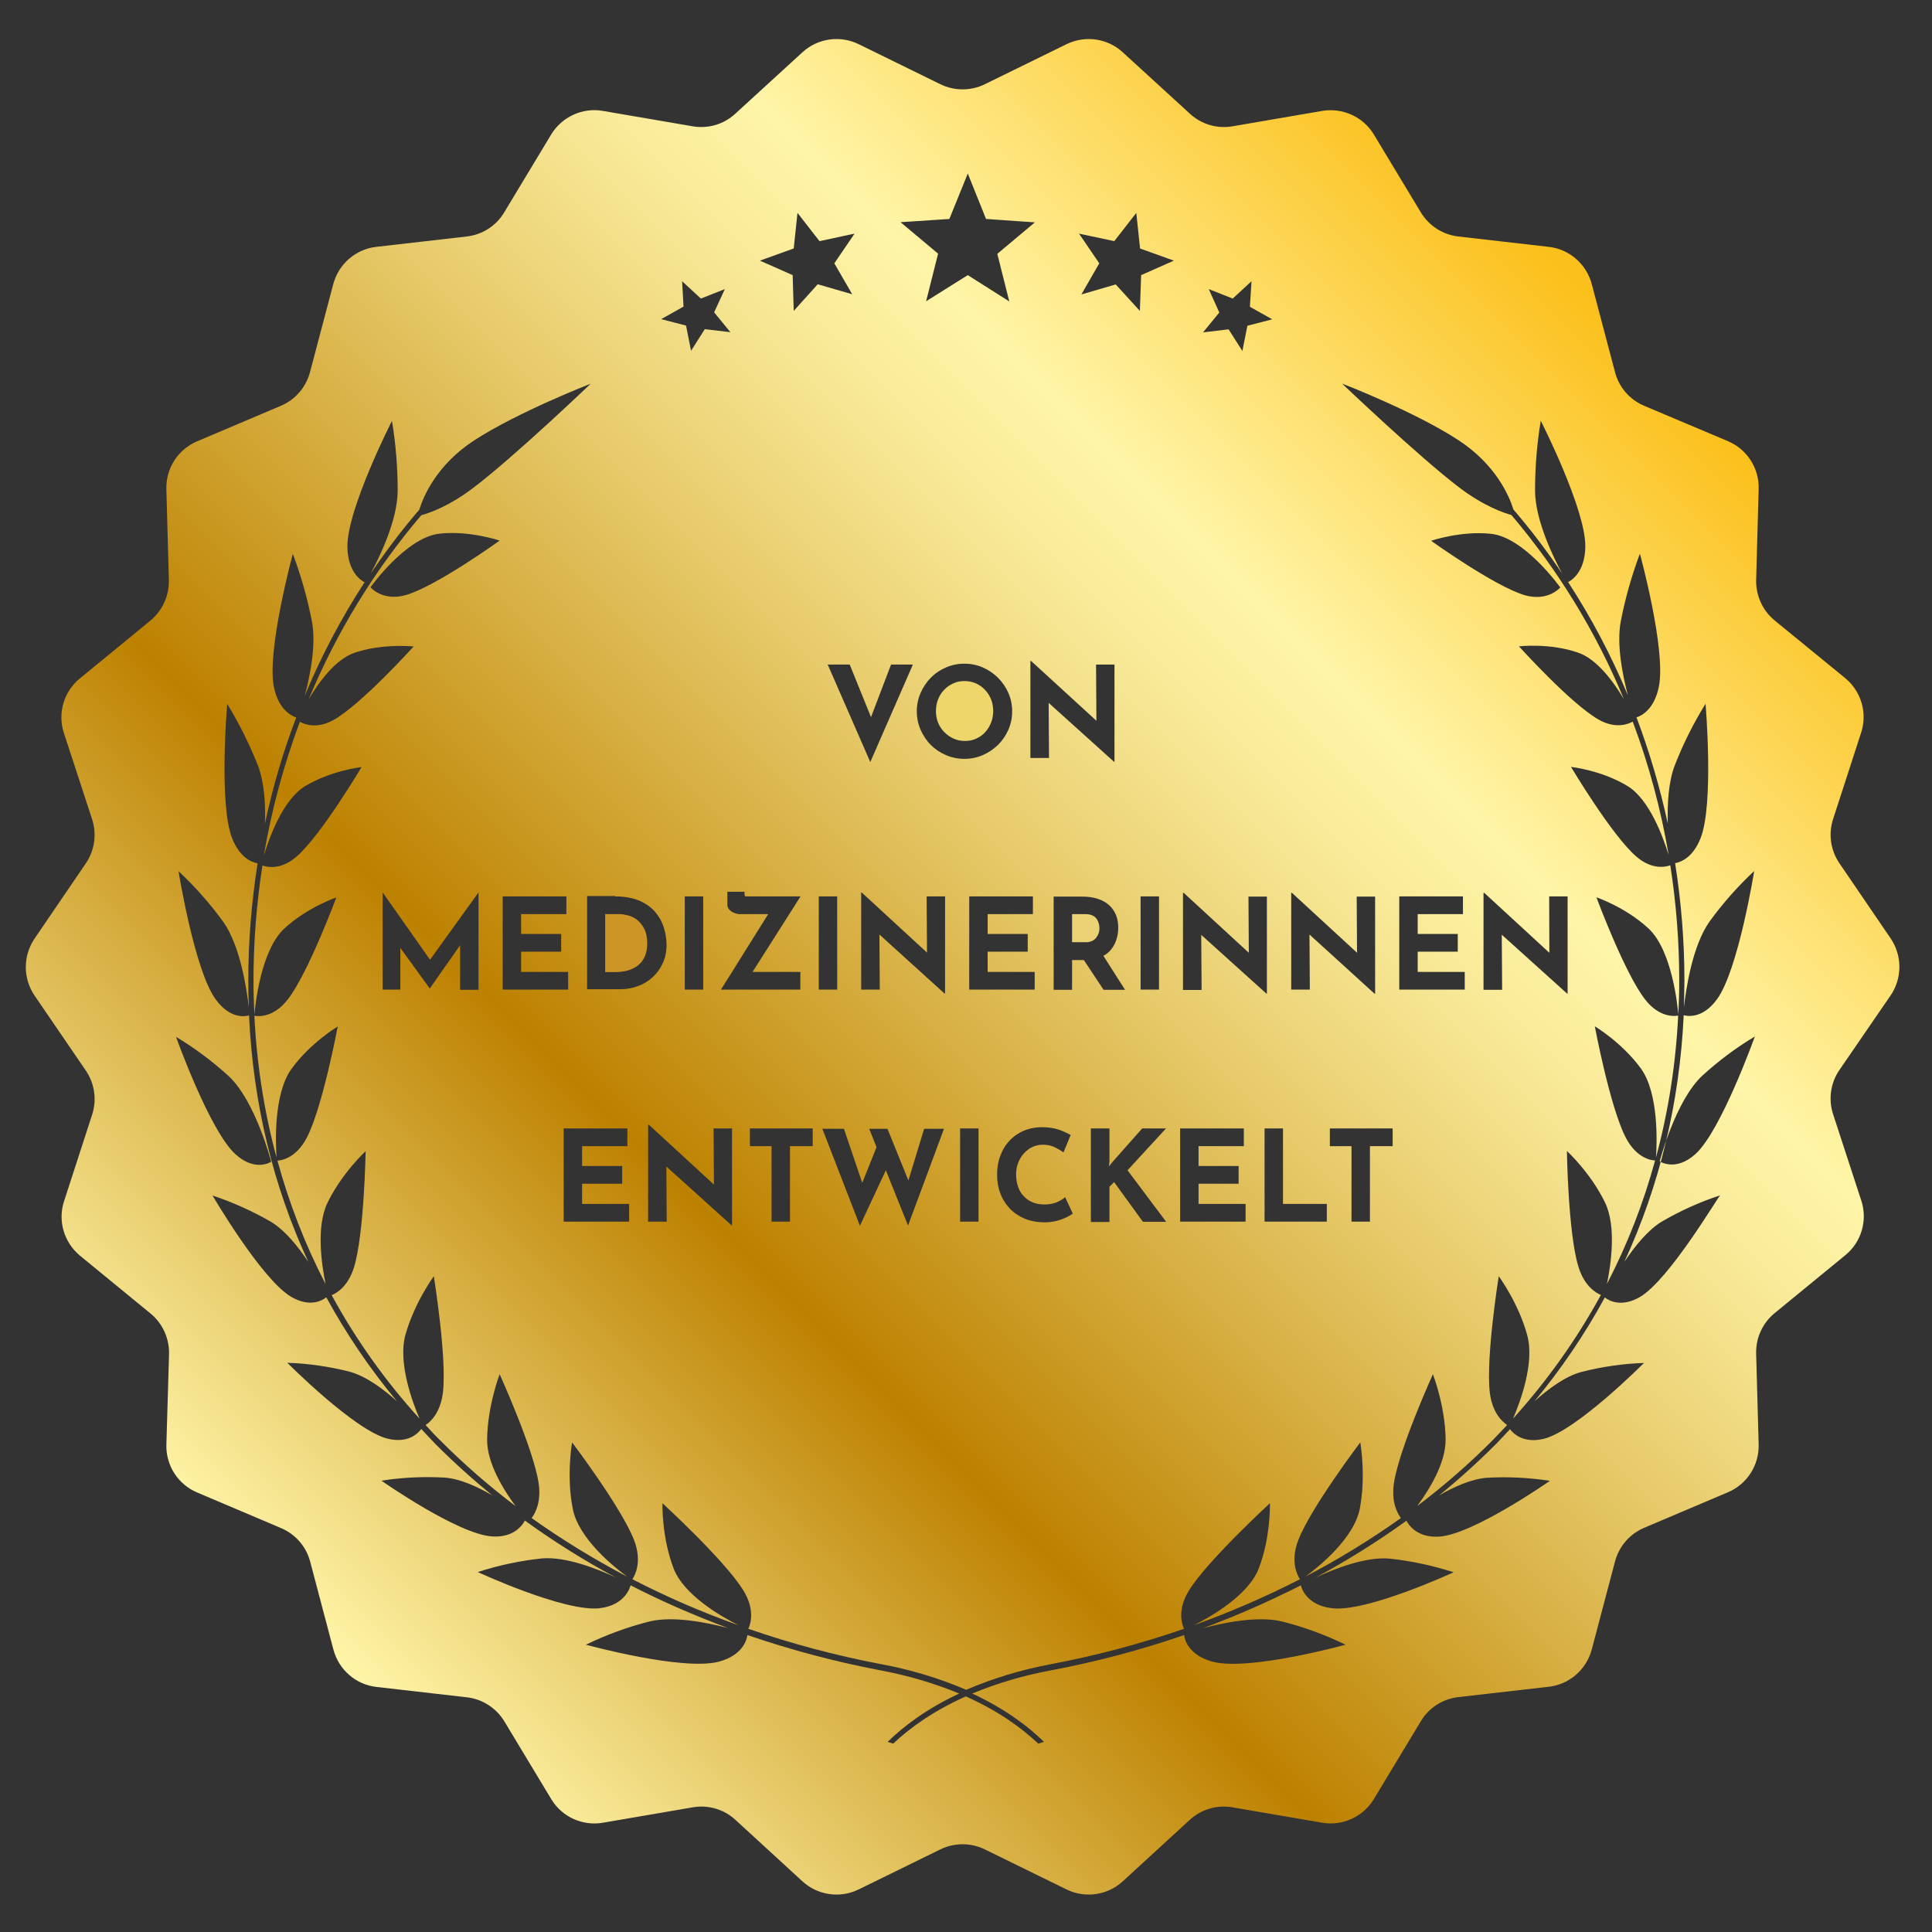 <svg xmlns="http://www.w3.org/2000/svg" xmlns:xlink="http://www.w3.org/1999/xlink" id="Layer_1" x="0px" y="0px" viewBox="0 0 1080 1080" style="enable-background:new 0 0 1080 1080;" xml:space="preserve" width="1080" height="1080"><rect x="0" y="0" width="1080" height="1080" fill="#333333" stroke="none"/><style type="text/css">	.st0{fill:#EBD275;}	.st1{fill:#EFD66A;}	.st2{fill:url(#SVGID_1_);}	.st3{fill:#CC9526;}</style><title>Von Expertinnen entwickelt</title><g>	<path class="st0" d="M610.5,526c1-0.5,1.9-1.2,2.4-2c0.6-0.8,1-1.6,1.3-2.5s0.4-1.7,0.4-2.4c0-0.6-0.1-1.3-0.2-2.2   c-0.2-0.9-0.5-1.8-1-2.7s-1.3-1.7-2.4-2.3c-1.1-0.6-2.5-0.9-4.3-0.9h-7.4v15.7h7.3C608.1,526.8,609.4,526.5,610.5,526z"></path>	<path class="st1" d="M539.5,414.2c2.2,0,4.3-0.4,6.2-1.3s3.6-2,5-3.6c1.4-1.5,2.5-3.3,3.3-5.3s1.2-4.2,1.2-6.5   c0-2.4-0.4-4.6-1.2-6.6s-2-3.8-3.4-5.3s-3.1-2.7-5.1-3.6c-1.9-0.8-4-1.3-6.3-1.3s-4.4,0.4-6.3,1.3c-1.9,0.9-3.6,2-5.1,3.6   c-1.5,1.5-2.6,3.3-3.4,5.3c-0.8,2-1.2,4.2-1.2,6.6c0,2.3,0.4,4.5,1.2,6.5s2,3.8,3.5,5.3s3.2,2.7,5.2,3.6   C535,413.8,537.1,414.2,539.5,414.2z"></path>			<linearGradient id="SVGID_1_" gradientUnits="userSpaceOnUse" x1="168.651" y1="170.151" x2="907.449" y2="908.949" gradientTransform="matrix(1 0 0 -1 0 1080)">		<stop offset="0" style="stop-color:#FFF5A8"></stop>		<stop offset="0.31" style="stop-color:#BD8100"></stop>		<stop offset="0.39" style="stop-color:#CA9922"></stop>		<stop offset="0.56" style="stop-color:#E7CA6A"></stop>		<stop offset="0.68" style="stop-color:#F8E997"></stop>		<stop offset="0.75" style="stop-color:#FFF5A8"></stop>		<stop offset="0.99" style="stop-color:#FBC01B"></stop>	</linearGradient>	<path class="st2" d="M1056.9,556.4c6.5-9.6,6.5-22.2,0-31.8l-28.7-42.1c-4.9-7.2-6.2-16.3-3.5-24.6l15.7-48.4c3.6-11,0-23.1-9-30.5   L992,346.8c-6.7-5.5-10.5-13.9-10.3-22.6l1.4-50.9c0.3-11.6-6.5-22.2-17.2-26.7L919,226.8c-8-3.4-14-10.3-16.2-18.8l-13-49.2   c-3-11.2-12.5-19.5-24-20.8l-50.6-5.8c-8.7-1-16.4-6-20.9-13.4L768,75.2c-6-9.9-17.4-15.1-28.9-13.2L689,70.6   c-8.6,1.5-17.4-1.1-23.8-7l-37.6-34.4c-8.5-7.8-21-9.6-31.4-4.5l-45.7,22.4c-7.8,3.8-17,3.8-24.8,0L480,24.7   c-10.4-5.1-22.9-3.3-31.4,4.5L411,63.6c-6.4,5.9-15.2,8.5-23.8,7L337,62c-11.4-2-22.9,3.3-28.9,13.2l-26.3,43.6   c-4.5,7.5-12.2,12.4-20.9,13.4l-50.6,5.8c-11.5,1.3-21,9.6-24,20.8l-13,49.2c-2.2,8.4-8.2,15.4-16.2,18.8l-46.9,19.9   c-10.7,4.5-17.5,15.1-17.2,26.7l1.4,50.9c0.2,8.7-3.6,17-10.3,22.6l-39.4,32.3c-9,7.3-12.6,19.4-9,30.5L51.5,458   c2.7,8.3,1.4,17.4-3.5,24.6l-28.7,42.1c-6.5,9.6-6.5,22.2,0,31.8l28.7,42c4.9,7.2,6.2,16.3,3.5,24.6l-15.7,48.4   c-3.6,11,0,23.1,9,30.5l39.4,32.3c6.7,5.5,10.5,13.9,10.3,22.6L93,807.6c-0.3,11.6,6.5,22.2,17.2,26.7l46.9,19.9   c8,3.4,14.1,10.3,16.3,18.8l13,49.2c3,11.2,12.5,19.5,24,20.8l50.6,5.8c8.7,1,16.4,6,20.9,13.4l26.3,43.6   c6,9.9,17.5,15.1,28.9,13.1l50.2-8.6c8.6-1.5,17.4,1.1,23.8,7l37.5,34.4c8.5,7.8,21,9.6,31.4,4.5l45.7-22.4c7.8-3.8,17-3.8,24.8,0   l45.7,22.4c10.4,5.1,22.9,3.3,31.4-4.5l37.5-34.4c6.4-5.9,15.2-8.5,23.8-7l50.2,8.6c11.4,2,22.9-3.3,28.9-13.2l26.3-43.6   c4.5-7.5,12.2-12.4,20.9-13.4l50.6-5.8c11.5-1.3,21-9.6,24-20.8l13-49.2c2.2-8.4,8.2-15.4,16.2-18.8l46.9-19.9   c10.7-4.5,17.5-15.1,17.2-26.7l-1.4-50.9c-0.2-8.7,3.6-17.1,10.4-22.6l39.4-32.3c9-7.3,12.6-19.4,9-30.5l-15.8-48.4   c-2.7-8.3-1.4-17.4,3.5-24.6L1056.9,556.4z M721.8,499.1h0.4l36.4,33.5l-0.2-31.4h10.3v54.3h-0.3L732,522.4l0.2,30.8h-10.4V499.1z    M743.4,640.7v-9.9h35.1v9.9h-12.7v42.2h-10.3v-42.2H743.4z M741.7,673v9.9h-34.8v-52.1h10.3V673H741.7z M675.7,161.6l13.4,5.3   l10.5-9.7l-0.9,14.3l12.5,7l-13.9,3.6l-2.8,14.1l-7.7-12.1l-14.3,1.7l9.1-11.1L675.7,161.6z M661.3,499.1h0.4l36.4,33.5l-0.2-31.4   h10.3v54.3H708l-36.5-32.9l0.2,30.8h-10.4V499.1z M659.7,630.8h35.6v9.9H670v11.1h22.4v9.9H670V673h26.3v9.9h-36.6V630.8z    M622.9,134.8l12.3-15.8l2.1,19.9l18.9,6.8l-18.3,8.1l-0.7,20L623.7,159l-19.2,5.6l10-17.4l-11.3-16.6L622.9,134.8z M471.8,631.1   l10.2,30.1l8-19.9l-4.1-10.3h10.2l11.7,28.9l8.8-28.9h11.1l-20.1,54.1l-12.4-30.9l-14.5,31l-21-54.2h12.1V631.1z M457.7,553.2   v-52.1H468v52.1H457.7z M491.6,522.4l0.2,30.8h-10.4V499h0.4l36.4,33.5l-0.2-31.4h10.3v54.3H528L491.6,522.4z M520.3,416.4   c-2.4-2.4-4.3-5.3-5.7-8.5s-2.1-6.7-2.1-10.3c0-3.6,0.7-7,2.1-10.2c1.4-3.2,3.3-6.1,5.7-8.5c2.4-2.5,5.3-4.4,8.5-5.8   s6.7-2.1,10.3-2.1s7.1,0.7,10.3,2.1s6.1,3.4,8.5,5.8c2.5,2.5,4.4,5.3,5.8,8.5c1.4,3.2,2.1,6.6,2.1,10.2c0,3.7-0.7,7.1-2.1,10.3   c-1.4,3.2-3.3,6-5.8,8.5c-2.5,2.4-5.3,4.3-8.5,5.7c-3.2,1.4-6.6,2.1-10.3,2.1s-7.1-0.7-10.3-2.1   C525.5,420.7,522.7,418.8,520.3,416.4z M536.7,630.8H547v52.1h-10.3V630.8z M541.8,553.2v-52.1h35.6v9.9h-25.3v11.1h22.4v9.9h-22.4   v11.3h26.3v9.9H541.8z M559.1,646.3c1.2-3.3,2.9-6.2,5.2-8.6c2.2-2.4,4.9-4.3,8-5.6s6.6-2,10.3-2c3.5,0,6.6,0.5,9.3,1.4   s4.9,2,6.6,3l-4,9.7c-1.2-0.9-2.8-1.8-4.7-2.8c-2-1-4.2-1.5-6.8-1.5c-2,0-3.9,0.4-5.7,1.2s-3.4,2-4.8,3.5c-1.4,1.5-2.5,3.3-3.3,5.3   s-1.2,4.2-1.2,6.6c0,2.5,0.4,4.8,1.1,6.9c0.7,2.1,1.8,3.9,3.2,5.3c1.4,1.5,3,2.6,4.9,3.4c1.9,0.8,4.1,1.2,6.5,1.2   c2.8,0,5.2-0.4,7.2-1.3c2-0.9,3.5-1.8,4.5-2.8l4.3,9.2c-0.6,0.5-1.6,1.1-3.2,1.9c-1.5,0.8-3.4,1.5-5.6,2.1   c-2.2,0.6-4.7,0.9-7.4,0.9c-4.1-0.1-7.8-0.8-11-2.2s-6-3.3-8.2-5.7s-4-5.2-5.1-8.3c-1.2-3.1-1.8-6.4-1.8-10   C557.3,653.3,557.9,649.6,559.1,646.3z M599.3,536.7v16.6H589v-52.1h15.8c3.3,0,6.2,0.4,8.7,1.2c2.6,0.8,4.7,2,6.4,3.5   s3,3.4,3.9,5.5s1.3,4.6,1.3,7.3c0,2.1-0.3,4.3-1,6.4c-0.6,2.1-1.7,4.1-3.1,5.8c-1.1,1.4-2.5,2.5-4.2,3.4l12.1,19h-12l-11-16.6   L599.3,536.7L599.3,536.7z M609.8,630.8h10.4v18.6l-0.3,2.6l1.6-2l17-19.2h13.3l-21.5,23.4l21.6,28.8h-13l-16.1-22.2l-2.6,2.6v19.7   h-10.4V630.8z M637.6,553.2v-52.1h10.3v52.1H637.6z M612.9,402.9l-0.2-31.4H623v54.3h-0.3l-36.5-32.9l0.2,30.8H576v-54.2h0.4   L612.9,402.9z M530.7,122.4L541,97l10.2,25.4l27.3,1.9l-21,17.6l6.7,26.6L541,153.8l-23.3,14.6l6.7-26.6l-21-17.6L530.7,122.4z    M486.9,400.9l11.2-29.4h12.2L486.5,426l-23.8-54.5H475L486.9,400.9z M443.7,138.9l2.1-19.9l12.3,15.8l19.6-4.2l-11.3,16.6l10,17.3   l-19.3-5.6l-13.4,14.9l-0.6-20l-18.3-8.1L443.7,138.9z M419.2,640.7v-9.9h35.1v9.9h-12.7v42.2h-10.3v-42.2H419.2z M416.2,498.5v1   c0,1,0.2,1.6,0.5,1.6s0.9,0,1.8,0h29l-26.8,42.2h26.7v9.9H403c1.6-2.6,3.1-4.9,4.4-7s2.9-4.5,4.5-7.2c1.7-2.7,3.4-5.5,5.2-8.3   c1.8-2.8,3.5-5.6,5.2-8.3s3.2-5.1,4.5-7.2c0.8-1.3,1.7-2.7,2.6-4.2h-15.9c-1,0-2-0.2-3.1-0.7c-1.1-0.4-2-1.1-2.7-1.8   c-0.7-0.8-1.1-1.6-1.1-2.6v-7.4H416.2z M372.7,682.9h-10.4v-54.2h0.4l36.4,33.5l-0.2-31.4h10.3V685H409l-36.5-32.9L372.7,682.9z    M382.8,553.2v-52.1h10.3v52.1H382.8z M381.3,157.2l10.5,9.7l13.4-5.3l-6,13l9.1,11.1L394,184l-7.7,12.1l-2.8-14.1l-13.9-3.6   l12.5-7L381.3,157.2z M343.8,501.1c5.2,0,9.7,0.8,13.4,2.3c3.7,1.6,6.6,3.6,8.9,6.2c2.2,2.6,3.9,5.5,4.9,8.7s1.6,6.4,1.6,9.7   c0,3.9-0.7,7.4-2.1,10.4c-1.4,3.1-3.3,5.7-5.7,7.9c-2.4,2.2-5.2,3.9-8.4,5c-3.2,1.2-6.5,1.7-10.1,1.7h-18.1v-52.1h15.6V501.1z    M313.7,522.1v9.9h-22.4v11.3h26.3v9.9H281v-52.1h35.6v9.9h-25.3v11.1H313.7z M315.1,630.8h35.6v9.9h-25.3v11.1h22.4v9.9h-22.4V673   h26.3v9.9h-36.6V630.8z M98.4,579.6c10.5,6.3,20.4,13.7,29.5,22c15,14.1,23.7,47.8,23.7,47.8s-8.8,6-20-4.2   C117.1,632,98.4,579.6,98.4,579.6z M916.6,725.1c-10.3,5.9-17.2,2-19.5,0.2c-11.2,20.6-24.4,40-39.3,58c7.6-6.8,17.2-14,26.3-16.4   c11.4-2.9,23.1-4.6,34.9-5c0,0-37.7,37.9-56,42.4c-11.6,2.8-17.2-3.1-18.9-5.4c-2.6,2.8-5.2,5.7-7.9,8.4   c-10.1,10.1-20.7,19.7-31.8,28.7c8.2-4.8,18-9.2,26.6-9.9c11.8-0.7,23.7-0.1,35.4,1.7c0,0-43.3,30.3-62.2,31.2   c-11.9,0.6-16.6-6.3-18-8.9c-16.2,11.7-33.2,22.3-50.8,31.8c10.3-4.8,28-11.9,41.6-10.6c12.1,1.3,24,3.9,35.6,7.6   c0,0-48.5,22.5-68.1,20.1c-14.4-1.7-17.1-11.7-17.3-12.8c-17.7,9-35.9,17-54.5,23.9c11.8-3.1,30.6-6.9,43.9-3.7   c12.3,3.1,24.2,7.5,35.6,13c0,0-54,14.9-74.3,9.5c-13.5-3.6-15.7-12.4-16-14.9c-24.2,8.4-49,14.9-74.2,19.7   c-15.2,2.8-30,7.1-44.2,13c18.3,8.5,31.2,18.3,40.1,27c-1.1,0.3-2.1,0.7-3.2,1c-9.1-8.6-22.1-18.2-40.5-26.4   c-18.4,8.2-31.5,17.8-40.6,26.4c-1-0.3-2.1-0.7-3.1-1c8.9-8.7,21.8-18.5,40-27c-14.3-5.9-29.1-10.2-44.2-13   c-25.2-4.8-50-11.4-74.2-19.7c-0.3,2.5-2.5,11.3-16,14.9c-20.3,5.3-74.3-9.5-74.3-9.5c11.4-5.5,23.3-9.9,35.6-13   c13.3-3.2,32.1,0.6,43.9,3.7c-18.6-6.9-36.8-14.8-54.5-23.9c-0.3,1.1-3,11.1-17.3,12.8c-19.6,2.3-68.1-20.2-68.1-20.2   c11.6-3.8,23.5-6.3,35.5-7.6c13.5-1.3,31.3,5.8,41.6,10.6c-17.6-9.4-34.6-20.1-50.8-31.8c-1.4,2.7-6.1,9.5-18,8.9   c-19-0.9-62.2-31.2-62.2-31.2c11.7-1.8,23.6-2.4,35.4-1.7c8.6,0.6,18.3,5.1,26.6,9.9c-11.1-9-21.7-18.6-31.8-28.7   c-2.7-2.8-5.3-5.6-7.9-8.4c-1.7,2.3-7.3,8.3-18.9,5.4c-18.3-4.5-56-42.4-56-42.4c11.8,0.4,23.5,2.1,34.9,5   c9.1,2.5,18.7,9.6,26.3,16.4c-15-18-28.2-37.5-39.4-58c-2.3,1.8-9.1,5.8-19.5-0.2c-16.5-9.5-44.1-56.7-44.1-56.7   c11.4,3.8,22.3,8.7,32.7,14.7c7.9,4.8,15.3,14,20.9,22.5c-19.7-42.4-30.9-88.8-33.2-137.9c-1.6,0.5-10.3,2.5-18.6-8.9   C108.7,542.5,99.8,487,99.8,487c9.2,8.6,17.6,18.1,25,28.3c9.7,13.7,13.2,38.3,14.3,48c-0.2-5-0.3-10-0.3-15.1   c0-22,1.8-43.9,5.2-65.6c-3.3-0.6-9.9-3.1-14.2-13.9c-7.6-19.1-2.8-75.2-2.8-75.2c6.8,11,12.5,22.7,17.3,34.7   c3.5,9.4,4.2,21.7,3.8,32.2c4.3-20.2,10.1-40,17.5-59.3c-2.6-0.9-9.9-4.3-12.5-17.1c-4.1-20.4,10.6-74.4,10.6-74.4   c4.6,12.3,8.2,25,10.7,37.9c2.4,13-1,29.9-4,41.3c9.2-22.1,20.4-43.3,33.4-63.3c-1.9-1-9.4-5.6-9.6-19.8   c-0.3-20.9,24.9-70.4,24.9-70.4c2.2,13,3.2,26.2,3.2,39.4c-0.2,16.4-10.2,36.9-15.2,46.1c8.4-12.5,17.5-24.5,27.3-35.9   c2.3-7.5,9.8-25.2,30.8-38.8c24.5-15.9,65-31.6,65-31.6s-43.4,41.5-65.9,58.4C251,283,240,286.8,235.5,288   c-26.2,30.8-47.4,65.5-62.9,102.8c5.8-9.7,15-22.3,25.6-25.9c15.9-5.4,33-3.5,33-3.5s-29.3,32.5-44.8,41.1c-9.2,5.1-16,2.5-18.8,1   c-9,24.2-15.8,49.2-20.1,74.6c3.1-10.1,10.8-31.2,23-38.6c14.6-8.8,31.6-10.7,31.6-10.7s-22.7,38.3-36.4,50.1   c-9,7.8-16.8,5.7-19,4.9c-3.3,21.3-5,42.7-5,64.2c0,6.4,0.2,12.8,0.5,19.2c0.4-4.4,3.4-35.8,16.7-48.1   c12.8-11.9,29.1-17.4,29.1-17.4s-15.8,42.6-27.3,57.2c-8.5,10.8-17.6,9.1-18.5,8.9c1.3,26.8,5.4,53.4,12.4,79.3   c-0.5-7.1-1.9-35.7,8.5-49.8c10.6-14.5,25.7-23.5,25.7-23.5s-8.5,45.3-17.3,62.2c-6.3,12-14.9,12.7-16.4,12.8   c6.5,23.9,15.5,47,26.9,69c-2.2-10.8-5.4-32.2,1.1-45.5c8-16.5,21.3-28.8,21.3-28.8s-0.8,46.3-6.5,64.9   c-3.3,10.6-9.5,14.4-12.5,15.6c13.6,24.9,30,48,49.1,69c-4-9.3-12.1-31.2-7.9-46.7c5-18,15.9-32.9,15.9-32.9s7.4,45.6,5.1,65   c-1.4,11.4-7,16.5-9.7,18.2c2.5,2.7,5,5.5,7.7,8.1c13.3,13.4,27.5,25.8,42.6,37.2c-6.8-9.2-16-24-15.9-37.2c0.2-18.8,7-36.5,7-36.5   s18.9,41.6,21.8,60.9c1.5,10.3-1.7,16.5-3.9,19.5c17,12.1,34.8,23,53.3,32.7c-7.3-5.4-27-21.1-30.3-37.8   c-3.7-18.4-0.4-37.2-0.4-37.2s27.5,36.3,34.6,54.5c4.9,12.5,0.2,20.4-0.9,22c19.2,9.9,39,18.5,59.3,25.7   c-9.8-4.9-30.4-16.8-36.2-31.6c-6.8-17.6-6.3-36.6-6.3-36.6s34.5,31.6,45.1,48.5c7.1,11.3,3.9,19.7,2.9,21.7   c24.3,8.4,49.2,15,74.4,19.8c16.3,3,32.2,7.8,47.4,14.3c15.2-6.5,31.1-11.3,47.3-14.3c25.3-4.8,50.2-11.4,74.5-19.8   c-1-2-4.2-10.4,2.9-21.7c10.6-16.8,45.1-48.5,45.1-48.5s0.5,19.1-6.3,36.6c-5.8,14.8-26.4,26.7-36.2,31.6   c20.3-7.3,40.1-15.9,59.3-25.7c-1.1-1.6-5.8-9.5-0.9-22c7.1-18.2,34.6-54.5,34.6-54.5s3.3,18.8-0.3,37.2   c-3.3,16.6-23,32.4-30.3,37.8c18.5-9.7,36.3-20.6,53.3-32.7c-2.2-3-5.4-9.2-3.9-19.5c2.9-19.3,21.8-60.9,21.8-60.9   s6.9,17.7,7.1,36.5c0.1,13.2-9.1,28-15.9,37.2c15.1-11.4,29.3-23.8,42.6-37.2c2.6-2.7,5.1-5.4,7.7-8.1c-2.7-1.8-8.3-6.8-9.7-18.2   c-2.3-19.4,5-65,5-65s11,14.9,15.9,32.9c4.3,15.5-3.9,37.4-7.9,46.7c19-21,35.5-44.2,49.1-69.1c-3-1.3-9.2-5-12.5-15.6   c-5.8-18.5-6.5-64.9-6.5-64.9s13.3,12.2,21.3,28.8c6.5,13.4,3.3,34.7,1.1,45.5c11.4-22,20.4-45.1,26.9-69   c-1.5,0-10.2-0.8-16.4-12.8c-8.8-16.9-17.3-62.2-17.3-62.2s15.1,9,25.7,23.5c10.3,14.1,9,42.7,8.5,49.8c7-25.9,11.1-52.5,12.4-79.3   c-0.9,0.2-10,1.9-18.4-8.9c-11.5-14.6-27.3-57.2-27.3-57.2s16.3,5.5,29.1,17.4c13.3,12.3,16.3,43.7,16.7,48.1   c0.3-6.3,0.5-12.7,0.5-19.2c0-21.5-1.7-43-5-64.2c-2.2,0.8-10,2.9-19-4.9c-13.7-11.8-36.5-50.1-36.5-50.1s17,1.8,31.6,10.7   c12.2,7.4,19.9,28.5,23,38.6c-4.3-25.4-11-50.4-20.1-74.6c-2.7,1.5-9.6,4.1-18.8-1c-15.5-8.6-44.8-41.1-44.8-41.1s17.1-2,33,3.5   c10.6,3.6,19.8,16.2,25.6,25.9c-15.4-37.3-36.7-72-62.8-102.8c-4.4-1.2-15.4-5-28.8-15.1c-22.5-17-65.9-58.4-65.9-58.4   s40.5,15.6,65,31.6c21,13.7,28.5,31.3,30.8,38.8c9.8,11.4,18.9,23.4,27.3,35.9c-5-9.2-15-29.7-15.2-46.1c0-13.2,1-26.4,3.2-39.4   c0,0,25.2,49.5,24.9,70.4c-0.2,14.2-7.7,18.8-9.6,19.8c13,20,24.2,41.2,33.4,63.3c-3-11.4-6.4-28.3-4-41.3   c2.5-12.9,6.1-25.6,10.7-37.9c0,0,14.8,53.9,10.6,74.4c-2.6,12.8-9.8,16.3-12.5,17.1c7.3,19.3,13.1,39.2,17.5,59.3   c-0.3-10.6,0.3-22.9,3.8-32.2c4.7-12.1,10.5-23.7,17.3-34.7c0,0,4.8,56.1-2.8,75.2c-4.3,10.8-10.9,13.3-14.2,13.9   c3.4,21.7,5.2,43.6,5.2,65.6c0,5.1-0.2,10.1-0.3,15.1c1.1-9.7,4.6-34.3,14.3-48c7.4-10.2,15.8-19.7,25-28.3c0,0-8.9,55.5-20.8,71.7   c-8.3,11.4-17.1,9.3-18.6,8.9c-2.3,49.1-13.6,95.5-33.2,137.9c5.7-8.5,13-17.7,20.9-22.5c10.3-6,21.3-11,32.7-14.7   C960.7,668.4,933.1,715.6,916.6,725.1z M240.3,552.5h-0.1l-16.4-22.6v23.3h-9.9V499h0.1l26.4,37.5l27-37.5h0.1v54.3h-10.3v-24.9   L240.3,552.5z M227,332.6c-13.1,3.8-19.9-4.3-19.9-4.3s19.9-28,38.7-30c16.9-1.8,33.5,3.9,33.5,3.9S243.9,327.7,227,332.6z    M866,501.1h10.3v54.3H876l-36.5-32.9l0.2,30.8h-10.4v-54.2h0.4l36.4,33.5L866,501.1z M800,302.3c0,0,16.6-5.7,33.5-3.9   c18.8,2,38.7,30,38.7,30s-6.8,8.1-19.9,4.3C835.4,327.7,800,302.3,800,302.3z M817.8,501.1v9.9h-25.3v11.1h22.4v9.9h-22.4v11.3   h26.3v9.9h-36.6v-52.1H817.8z M947.8,645.1L947.8,645.1c-11.2,10.1-20,4.1-20,4.1s8.7-33.7,23.7-47.8c9.1-8.3,18.9-15.7,29.5-22   C980.9,579.5,962.2,632,947.8,645.1z"></path>	<path class="st3" d="M351.6,542.3c2.1-0.7,4-1.7,5.5-3s2.7-3,3.5-5s1.2-4.3,1.2-6.9c0-3.4-0.6-6.2-1.7-8.3s-2.5-3.8-4.1-5   s-3.3-2-5-2.4s-3.1-0.7-4.3-0.7h-8.4v32.4h6.1C347.1,543.3,349.5,543,351.6,542.3z"></path></g></svg>